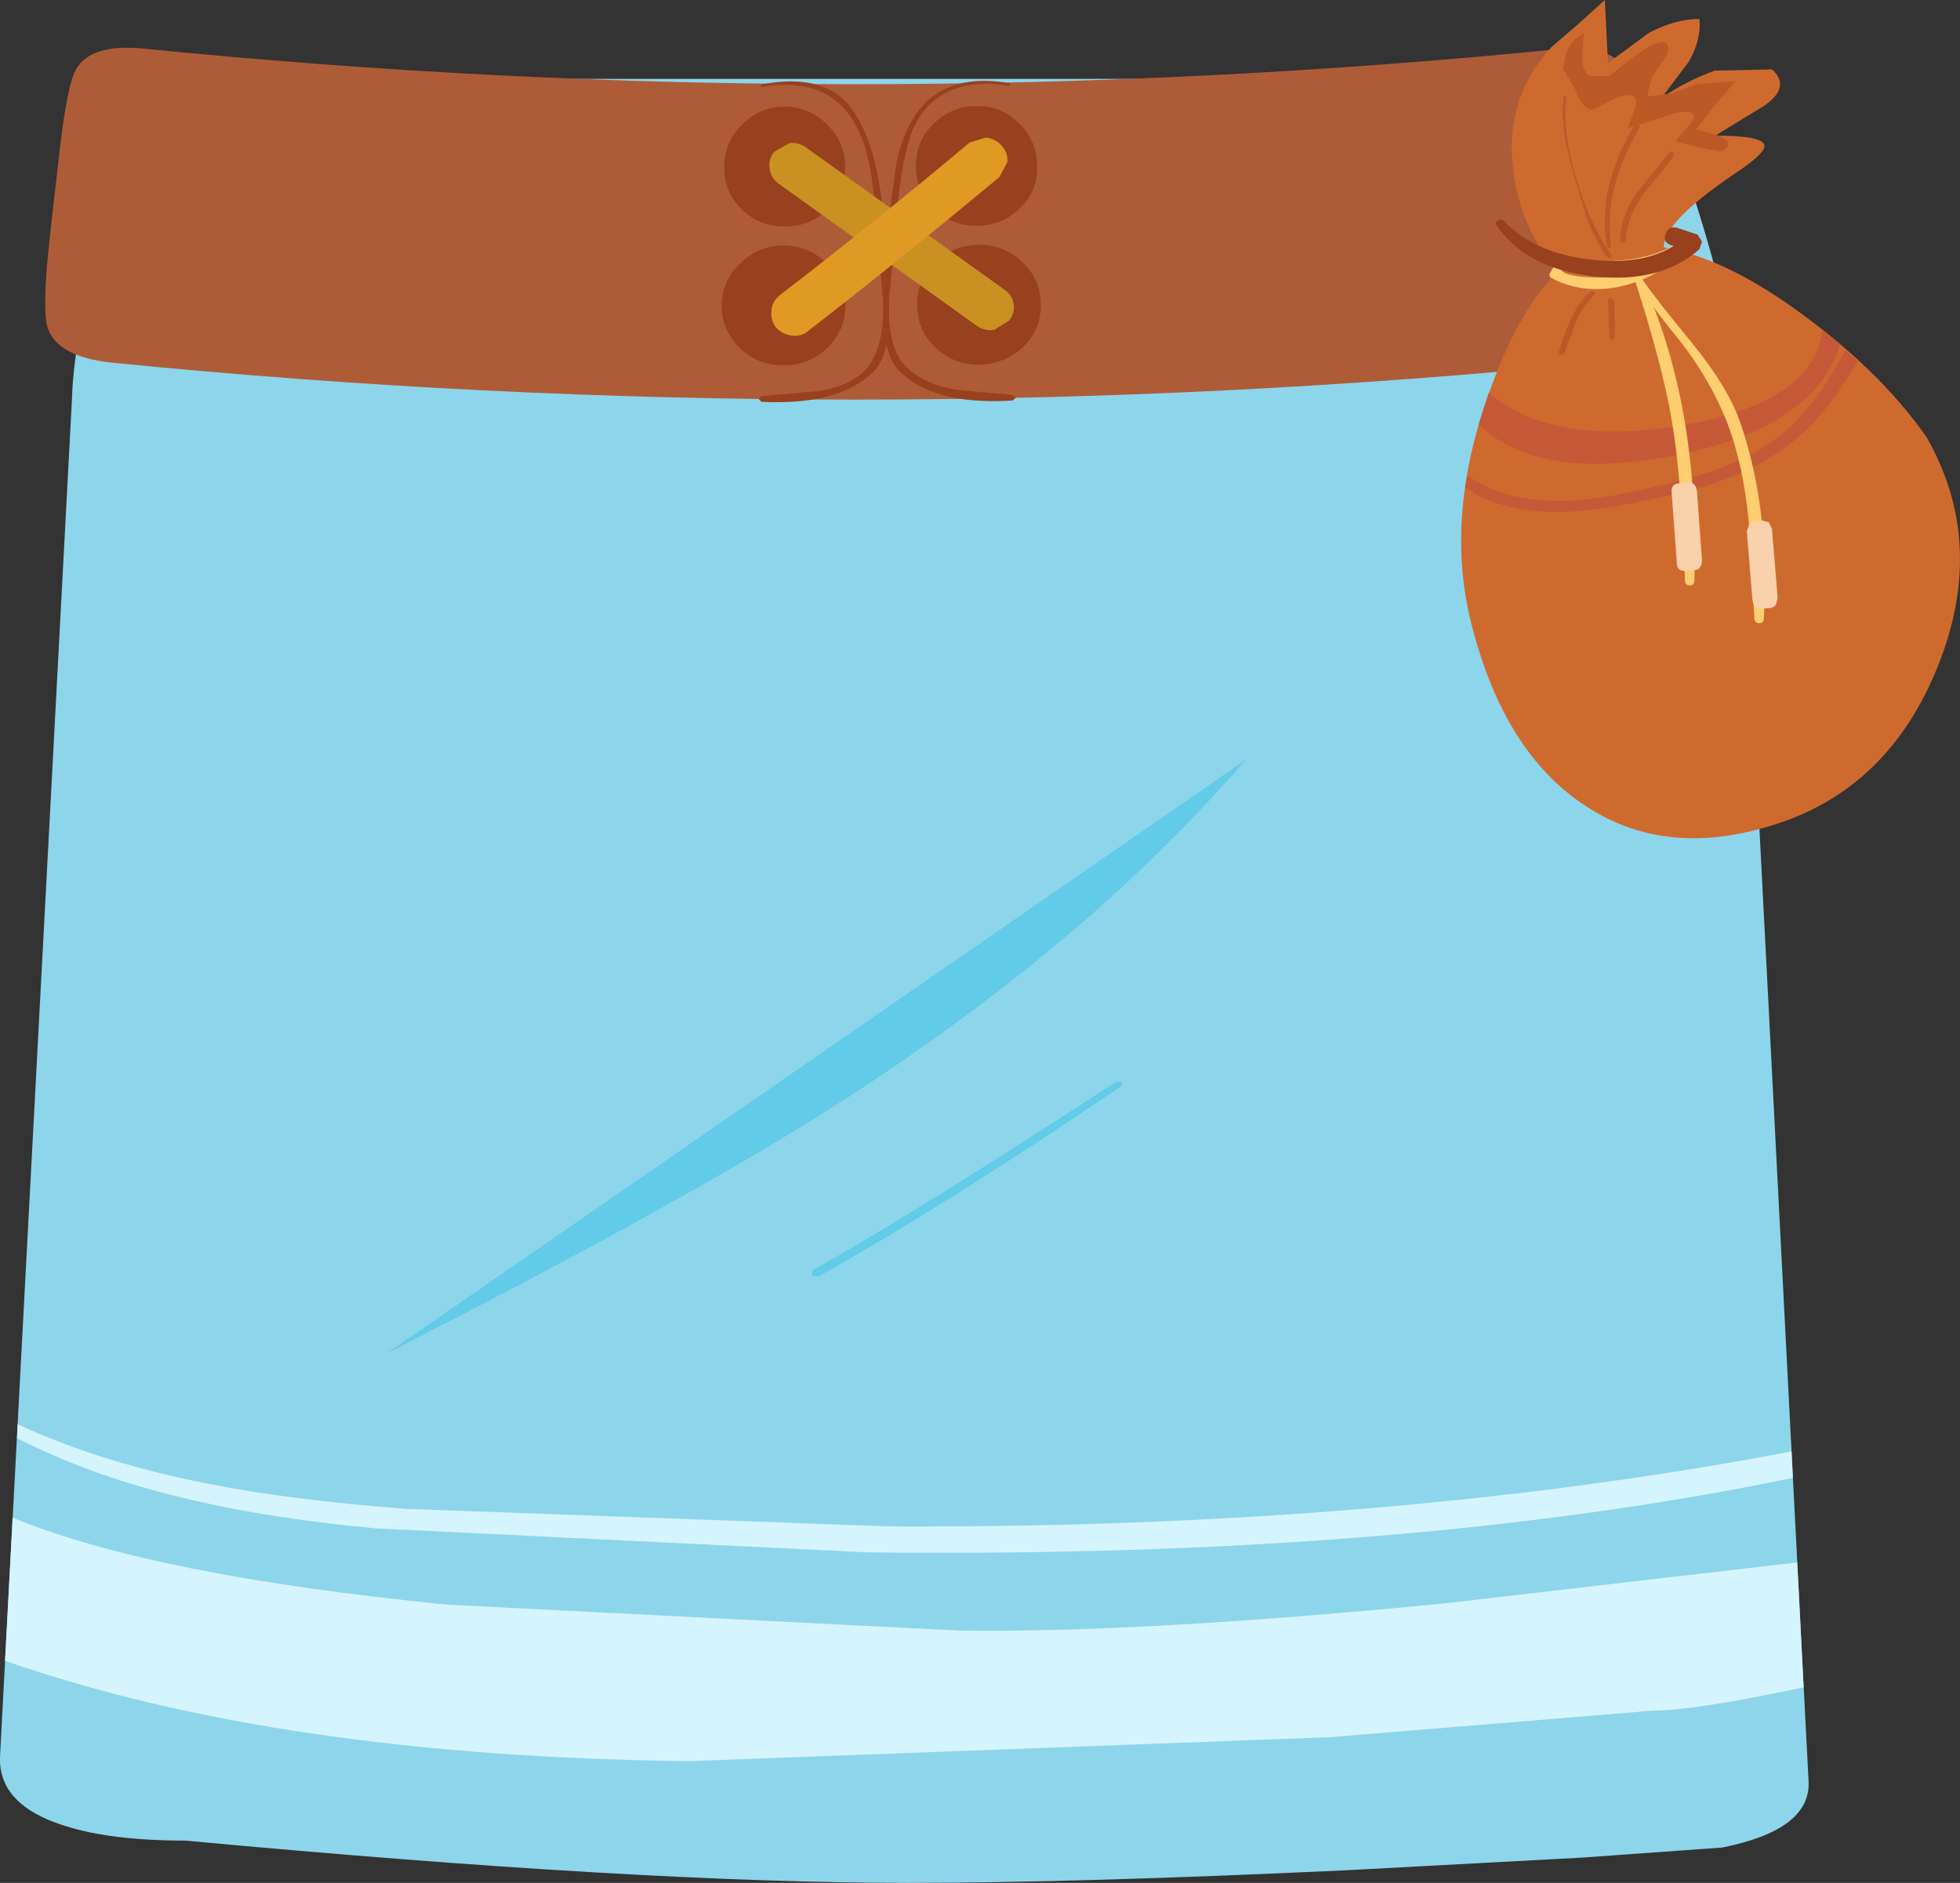 <?xml version="1.0" encoding="UTF-8" standalone="no"?>
<svg xmlns:xlink="http://www.w3.org/1999/xlink" height="149.25px" width="155.35px" xmlns="http://www.w3.org/2000/svg">
  <rect width="100%" height="100%" fill="#333333" stroke="none"/>
  <g transform="matrix(1.0, 0.0, 0.0, 1.0, 77.6, 74.6)">
    <path d="M57.1 -57.6 Q59.9 -48.6 60.1 -42.9 L65.75 66.65 Q65.9 70.45 58.9 71.85 L47.75 72.65 29.1 73.65 Q7.75 74.65 -5.6 74.65 -26.9 74.65 -62.9 71.3 -68.75 71.3 -72.4 70.15 -77.75 68.5 -77.6 64.65 L-71.9 -42.9 Q-71.75 -48.5 -68.95 -57.6 -65.65 -68.35 -62.2 -68.35 L50.35 -68.35 Q53.8 -68.35 57.1 -57.6" fill="#8dd5eb" fill-rule="evenodd" stroke="none"/>
    <path d="M65.35 59.15 Q56.65 61.0 53.4 61.0 L27.85 63.1 -22.9 65.0 Q-55.35 64.65 -77.2 57.05 L-76.6 45.7 Q-65.45 50.3 -42.1 52.6 L-1.6 54.65 Q12.8 54.85 36.85 52.5 L64.85 49.25 65.35 59.15" fill="#d4f4fe" fill-rule="evenodd" stroke="none"/>
    <path d="M64.4 40.45 L64.5 42.55 Q33.55 48.95 -8.9 48.45 L-47.85 46.55 Q-56.25 45.75 -62.4 44.3 -70.2 42.5 -76.25 39.4 L-76.2 38.3 Q-69.6 41.35 -61.15 43.0 -54.65 44.3 -45.45 45.0 L-7.0 46.4 Q32.4 46.55 64.4 40.45" fill="#d4f4fe" fill-rule="evenodd" stroke="none"/>
    <path d="M53.8 -55.85 Q54.45 -49.95 53.95 -48.55 53.2 -46.3 48.9 -45.85 -9.9 -40.0 -68.7 -45.85 -73.0 -46.3 -73.8 -48.55 -74.3 -49.95 -73.65 -55.85 L-72.95 -62.0 Q-72.3 -67.9 -71.55 -69.15 -70.35 -71.15 -66.25 -70.75 -9.9 -65.1 46.4 -70.75 50.4 -71.15 51.8 -68.35 52.6 -66.8 53.2 -61.4 L53.8 -55.85" fill="#ae5c38" fill-rule="evenodd" stroke="none"/>
    <path d="M-10.6 -61.35 Q-10.6 -59.4 -12.0 -58.0 -13.45 -56.6 -15.45 -56.65 -17.45 -56.65 -18.85 -58.05 -20.25 -59.45 -20.2 -61.45 -20.15 -63.4 -18.75 -64.75 -17.35 -66.15 -15.35 -66.15 -13.4 -66.1 -12.0 -64.7 -10.6 -63.3 -10.6 -61.35" fill="#99401f" fill-rule="evenodd" stroke="none"/>
    <path d="M-10.6 -50.35 Q-10.6 -48.4 -12.05 -47.0 -13.5 -45.6 -15.55 -45.65 -17.6 -45.65 -19.0 -47.05 -20.45 -48.5 -20.4 -50.45 -20.35 -52.4 -18.9 -53.75 -17.45 -55.15 -15.45 -55.15 -13.45 -55.1 -12.05 -53.7 -10.6 -52.3 -10.6 -50.35" fill="#99401f" fill-rule="evenodd" stroke="none"/>
    <path d="M4.6 -61.55 Q4.7 -59.55 3.3 -58.15 1.9 -56.75 -0.1 -56.7 -2.15 -56.65 -3.55 -58.05 -5.0 -59.4 -5.0 -61.4 -5.05 -63.35 -3.65 -64.75 -2.25 -66.15 -0.3 -66.2 1.7 -66.25 3.15 -64.85 4.55 -63.5 4.6 -61.55" fill="#99401f" fill-rule="evenodd" stroke="none"/>
    <path d="M4.9 -50.55 Q4.95 -48.55 3.55 -47.15 2.1 -45.75 0.05 -45.7 -2.0 -45.65 -3.45 -47.05 -4.9 -48.4 -4.9 -50.4 -4.95 -52.35 -3.55 -53.75 -2.1 -55.15 -0.1 -55.2 1.9 -55.25 3.4 -53.85 4.85 -52.5 4.9 -50.55" fill="#99401f" fill-rule="evenodd" stroke="none"/>
    <path d="M-17.25 -67.7 L-17.3 -67.9 Q-12.1 -68.9 -10.0 -65.85 -8.0 -62.95 -7.6 -57.3 L-7.25 -52.8 Q-7.05 -50.15 -7.2 -48.3 -7.4 -46.0 -8.5 -45.0 -11.25 -42.45 -17.25 -42.75 L-17.45 -42.95 -17.25 -43.2 -12.8 -43.6 Q-10.1 -44.0 -8.9 -45.4 -7.5 -47.1 -7.6 -50.7 L-8.1 -56.4 Q-8.4 -61.65 -9.4 -63.9 -11.4 -68.7 -17.25 -67.7" fill="#99401f" fill-rule="evenodd" stroke="none"/>
    <path d="M2.45 -68.0 L2.4 -67.8 Q-0.35 -68.25 -2.3 -67.4 -4.45 -66.45 -5.4 -63.95 -6.3 -61.3 -6.6 -56.4 L-7.15 -50.65 Q-7.25 -46.85 -5.7 -45.45 -4.25 -44.1 -1.75 -43.7 L2.65 -43.3 2.9 -43.05 2.65 -42.85 Q-3.9 -42.45 -6.5 -45.4 -7.5 -46.55 -7.5 -49.2 L-7.15 -57.3 -6.55 -61.75 Q-5.95 -64.35 -4.75 -65.9 -2.4 -68.85 2.45 -68.0" fill="#99401f" fill-rule="evenodd" stroke="none"/>
    <path d="M2.75 -50.5 Q2.85 -49.8 2.4 -49.2 L1.2 -48.45 Q0.45 -48.35 -0.15 -48.75 L-15.9 -60.05 Q-16.5 -60.5 -16.6 -61.25 -16.7 -62.0 -16.25 -62.55 L-15.05 -63.25 Q-14.3 -63.35 -13.7 -62.9 L2.0 -51.65 Q2.6 -51.25 2.75 -50.5" fill="#c89122" fill-rule="evenodd" stroke="none"/>
    <path d="M1.8 -63.05 Q2.3 -62.5 2.25 -61.75 L1.6 -60.55 Q-6.6 -53.75 -13.5 -48.4 -14.05 -47.9 -14.85 -48.0 -15.6 -48.1 -16.1 -48.65 -16.55 -49.25 -16.45 -50.0 -16.4 -50.7 -15.8 -51.2 -8.75 -56.6 -0.75 -63.3 L0.55 -63.7 Q1.3 -63.6 1.8 -63.05" fill="#de9a23" fill-rule="evenodd" stroke="none"/>
    <path d="M64.4 -50.3 Q71.25 -45.45 75.1 -39.95 79.9 -31.55 76.0 -21.8 72.15 -12.2 63.25 -9.3 54.55 -6.45 48.1 -10.7 41.7 -14.85 39.1 -24.85 36.8 -33.45 40.45 -43.55 43.85 -52.95 48.4 -54.65 55.1 -56.85 64.4 -50.3" fill="#cf6a2f" fill-rule="evenodd" stroke="none"/>
    <path d="M54.1 -66.85 Q56.1 -68.2 58.3 -69.0 L62.85 -69.1 Q64.4 -67.7 62.2 -66.2 L58.35 -63.85 Q62.2 -63.85 62.25 -63.05 62.3 -62.45 60.0 -60.9 53.65 -56.65 54.35 -54.6 L46.35 -52.35 Q42.75 -56.55 42.3 -61.5 41.75 -66.9 45.35 -70.85 L47.5 -72.7 49.6 -74.6 49.85 -69.6 53.1 -72.0 Q55.2 -73.1 57.1 -73.1 57.25 -71.45 56.25 -69.7 L54.1 -66.85" fill="#cf6a2f" fill-rule="evenodd" stroke="none"/>
    <path d="M39.6 -40.95 L40.4 -43.45 Q45.55 -39.15 55.8 -40.9 66.15 -42.7 66.85 -48.45 L68.25 -47.25 Q66.15 -40.65 55.15 -38.5 44.35 -36.4 39.6 -40.95" fill="#c65938" fill-rule="evenodd" stroke="none"/>
    <path d="M38.55 -35.95 L38.7 -36.9 Q41.95 -34.6 47.35 -34.95 50.7 -35.2 56.25 -36.7 62.0 -38.2 65.05 -41.55 66.8 -43.4 68.7 -46.85 L69.65 -45.95 Q67.25 -41.9 65.0 -40.0 61.35 -36.85 55.45 -35.5 50.1 -34.25 46.9 -34.05 41.55 -33.8 38.55 -35.95" fill="#c65938" fill-rule="evenodd" stroke="none"/>
    <path d="M46.3 -53.95 L46.4 -53.8 Q45.5 -52.95 47.5 -52.7 49.2 -52.5 50.2 -52.7 L51.15 -52.9 47.6 -53.0 Q47.25 -53.05 47.25 -53.35 47.25 -53.65 47.6 -53.7 L51.3 -54.0 Q53.45 -54.25 54.85 -55.05 55.2 -55.25 55.45 -54.9 55.75 -54.55 55.45 -54.25 L55.35 -54.15 55.3 -54.1 Q53.25 -52.4 50.65 -51.85 47.75 -51.3 45.4 -52.55 45.15 -52.65 45.25 -52.95 L45.6 -53.55 46.3 -53.95" fill="#fece70" fill-rule="evenodd" stroke="none"/>
    <path d="M51.85 -52.8 L52.0 -53.1 52.3 -53.0 Q57.15 -42.8 56.7 -28.6 56.7 -28.2 56.35 -28.2 55.95 -28.2 55.95 -28.6 55.65 -37.1 54.9 -41.3 54.15 -45.75 51.85 -52.8" fill="#fece70" fill-rule="evenodd" stroke="none"/>
    <path d="M51.9 -52.75 L52.0 -53.0 52.25 -52.95 Q53.1 -51.55 56.6 -47.3 59.35 -43.9 60.3 -41.2 62.7 -34.35 62.2 -25.6 62.2 -25.2 61.85 -25.2 61.45 -25.2 61.45 -25.6 L61.0 -33.35 Q60.55 -37.8 59.35 -40.95 57.85 -44.85 54.85 -48.45 52.8 -51.0 51.9 -52.75" fill="#fece70" fill-rule="evenodd" stroke="none"/>
    <path d="M41.05 -56.7 Q40.85 -56.9 41.1 -57.1 41.4 -57.3 41.6 -57.1 44.0 -54.5 48.65 -54.0 52.6 -53.6 55.05 -55.1 L54.9 -55.15 Q54.2 -55.35 54.4 -56.0 54.6 -56.7 55.3 -56.55 L56.95 -56.0 57.3 -55.45 57.1 -54.85 Q54.0 -52.1 48.7 -52.7 43.4 -53.3 41.05 -56.7" fill="#99401f" fill-rule="evenodd" stroke="none"/>
    <path d="M62.85 -32.65 L63.3 -27.2 63.15 -26.65 Q62.95 -26.4 62.6 -26.4 L62.1 -26.35 Q61.4 -26.25 61.3 -27.05 L60.85 -32.5 61.05 -33.05 61.55 -33.3 62.05 -33.35 62.6 -33.2 62.85 -32.65" fill="#f9d1ab" fill-rule="evenodd" stroke="none"/>
    <path d="M57.3 -30.2 Q57.3 -29.4 56.6 -29.4 L56.1 -29.35 Q55.3 -29.25 55.3 -30.05 L54.9 -35.5 Q54.8 -36.3 55.6 -36.3 L56.1 -36.35 Q56.8 -36.45 56.9 -35.65 L57.3 -30.2" fill="#f9d1ab" fill-rule="evenodd" stroke="none"/>
    <path d="M46.35 -67.0 L46.55 -66.95 Q46.2 -64.2 47.35 -60.4 48.4 -56.85 50.15 -54.35 L50.05 -54.1 49.8 -54.2 Q48.85 -55.5 48.15 -57.35 L47.1 -60.85 Q46.0 -64.7 46.35 -67.0" fill="#bb5927" fill-rule="evenodd" stroke="none"/>
    <path d="M50.1 -55.15 L49.95 -54.9 49.75 -55.05 Q48.95 -59.75 52.0 -64.75 L52.3 -64.8 52.35 -64.5 Q49.45 -59.5 50.1 -55.15" fill="#bb5927" fill-rule="evenodd" stroke="none"/>
    <path d="M51.25 -55.6 Q51.25 -55.35 51.05 -55.35 50.8 -55.35 50.8 -55.6 50.85 -57.45 52.15 -59.35 L54.7 -62.5 Q54.9 -62.7 55.05 -62.5 L55.05 -62.2 52.6 -59.15 Q51.35 -57.3 51.25 -55.6" fill="#bb5927" fill-rule="evenodd" stroke="none"/>
    <path d="M48.5 -51.5 L48.8 -51.5 48.8 -51.25 Q47.9 -50.45 47.3 -49.05 L46.4 -46.6 Q46.35 -46.4 46.1 -46.45 45.9 -46.5 45.95 -46.7 47.0 -50.3 48.5 -51.5" fill="#bb5927" fill-rule="evenodd" stroke="none"/>
    <path d="M49.85 -50.75 Q49.85 -50.95 50.1 -50.95 L50.35 -50.75 50.4 -47.9 50.2 -47.65 Q49.95 -47.65 49.95 -47.9 L49.85 -50.75" fill="#bb5927" fill-rule="evenodd" stroke="none"/>
    <path d="M54.65 -70.75 Q54.65 -70.35 54.1 -69.6 L53.35 -68.55 52.95 -66.95 54.9 -67.2 56.9 -67.95 59.95 -68.15 58.35 -66.3 56.85 -64.35 58.6 -63.85 Q60.05 -63.2 58.8 -62.6 L57.1 -62.9 55.2 -63.4 56.25 -64.65 Q57.0 -65.4 56.45 -65.65 55.85 -65.95 54.05 -65.25 L51.4 -64.45 51.85 -65.65 Q52.25 -66.55 52.0 -66.85 51.55 -67.45 49.65 -66.4 L48.8 -65.95 Q48.45 -65.8 48.05 -66.15 47.65 -66.45 47.2 -67.6 L46.3 -69.15 46.45 -70.05 Q46.7 -71.25 47.95 -72.0 L47.8 -70.2 Q47.75 -69.05 48.4 -68.55 L50.0 -68.6 51.4 -69.75 Q54.55 -72.15 54.65 -70.75" fill="#bb5927" fill-rule="evenodd" stroke="none"/>
    <path d="M-46.9 32.65 L21.1 -14.35 Q8.8 -0.05 -10.65 12.55 -23.1 20.55 -46.9 32.65" fill="#61cbe8" fill-rule="evenodd" stroke="none"/>
    <path d="M10.95 11.1 L11.3 11.2 Q11.45 11.4 11.2 11.55 -2.2 20.65 -12.75 26.6 L-13.2 26.5 Q-13.35 26.2 -13.1 26.05 -4.85 21.4 10.95 11.1" fill="#61cbe8" fill-rule="evenodd" stroke="none"/>
  </g>
</svg>

